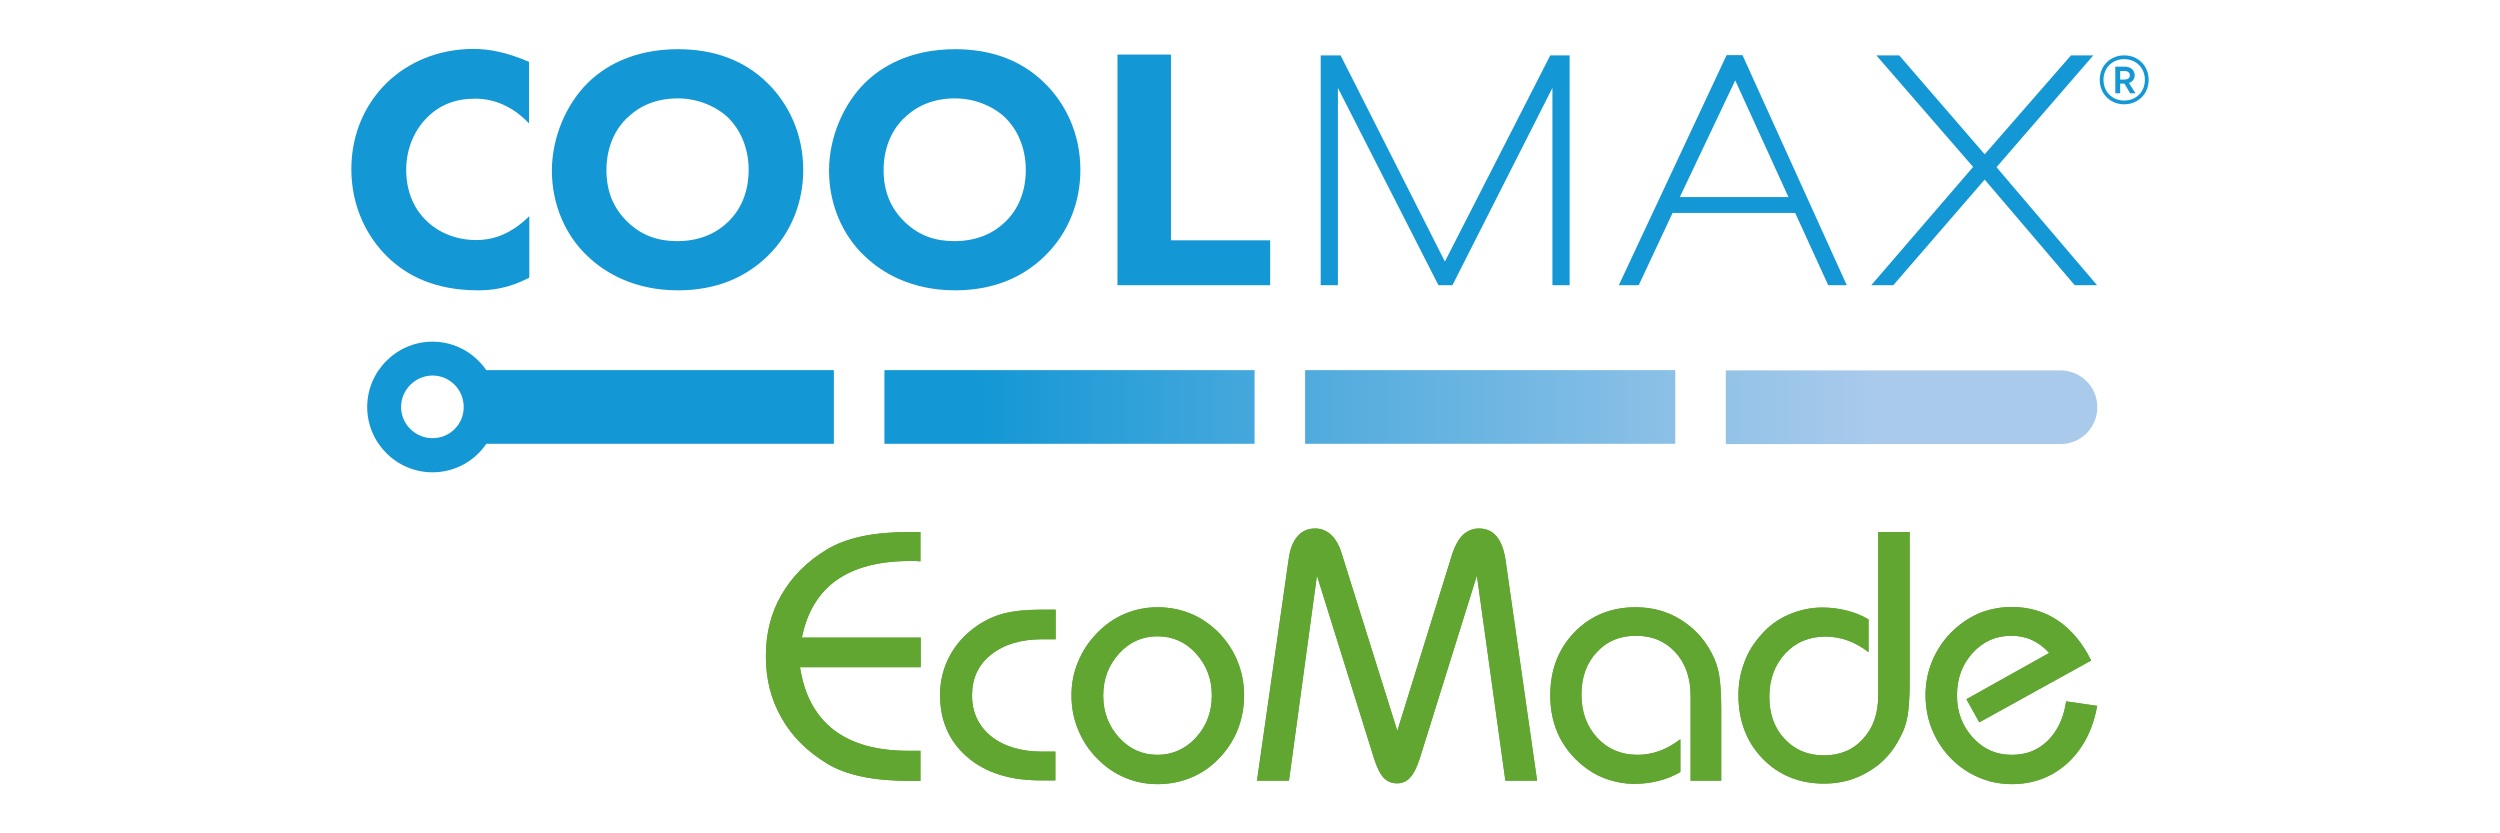 <?xml version="1.0" encoding="UTF-8"?><svg id="Capa_1" xmlns="http://www.w3.org/2000/svg" xmlns:xlink="http://www.w3.org/1999/xlink" viewBox="0 0 93 31"><defs><style>.cls-1{fill:none;}.cls-2{clip-path:url(#clippath);}.cls-3{fill:#1397d5;}.cls-4{fill:#60a631;}.cls-5{fill:url(#Degradado_sin_nombre_6-3);}.cls-6{fill:url(#Degradado_sin_nombre_6-2);}.cls-7{fill:url(#Degradado_sin_nombre_6-4);}.cls-8{clip-path:url(#clippath-1);}.cls-9{clip-path:url(#clippath-3);}.cls-10{clip-path:url(#clippath-2);}.cls-11{fill:url(#Degradado_sin_nombre_6);}</style><clipPath id="clippath"><path class="cls-1" d="M64.2,13.78v2.74h12.45c.76,0,1.37-.61,1.37-1.37s-.6-1.35-1.34-1.37h-12.48Z"/></clipPath><linearGradient id="Degradado_sin_nombre_6" x1="-804.1" y1="436.81" x2="-803.1" y2="436.81" gradientTransform="translate(27053.75 -14663.67) scale(33.6)" gradientUnits="userSpaceOnUse"><stop offset="0" stop-color="#1397d5"/><stop offset=".35" stop-color="#4caadd"/><stop offset=".79" stop-color="#8ec1e7"/><stop offset="1" stop-color="#a9caeb"/></linearGradient><clipPath id="clippath-1"><rect class="cls-1" x="32.9" y="13.77" width="13.77" height="2.74"/></clipPath><linearGradient id="Degradado_sin_nombre_6-2" x1="-804.1" y1="436.81" x2="-803.1" y2="436.81" gradientTransform="translate(27053.77 -14663.68) scale(33.6)" xlink:href="#Degradado_sin_nombre_6"/><clipPath id="clippath-2"><rect class="cls-1" x="48.55" y="13.77" width="13.77" height="2.74"/></clipPath><linearGradient id="Degradado_sin_nombre_6-3" x1="-804.1" y1="436.81" x2="-803.1" y2="436.81" gradientTransform="translate(27053.77 -14663.68) scale(33.6)" xlink:href="#Degradado_sin_nombre_6"/><clipPath id="clippath-3"><path class="cls-1" d="M14.92,15.14c0-.64,.53-1.17,1.17-1.17s1.16,.52,1.16,1.17-.52,1.16-1.16,1.16-1.17-.52-1.17-1.16m-1.26,0c0,1.34,1.09,2.43,2.43,2.43,.83,0,1.57-.42,2-1.06h12.93v-2.74h-12.93c-.44-.64-1.17-1.06-2-1.06-1.34,0-2.43,1.1-2.43,2.43"/></clipPath><linearGradient id="Degradado_sin_nombre_6-4" x1="-804.1" y1="436.81" x2="-803.1" y2="436.81" gradientTransform="translate(27053.74 -14663.67) scale(33.6)" xlink:href="#Degradado_sin_nombre_6"/></defs><g class="cls-2"><rect class="cls-11" x="64.2" y="13.78" width="13.82" height="2.74"/></g><g class="cls-8"><rect class="cls-6" x="32.9" y="13.77" width="13.77" height="2.74"/></g><g class="cls-10"><rect class="cls-5" x="48.55" y="13.77" width="13.77" height="2.74"/></g><g><path class="cls-3" d="M19.67,10.34c-.76,.39-1.38,.46-1.89,.46-1.58,0-2.65-.54-3.37-1.25-.77-.75-1.34-1.88-1.34-3.26s.57-2.49,1.34-3.23c.76-.73,1.87-1.24,3.21-1.24,.57,0,1.22,.12,2.06,.48v2.29c-.44-.46-1.1-.92-2.01-.92-.72,0-1.3,.23-1.75,.67-.48,.46-.81,1.16-.81,1.98,0,.89,.36,1.52,.75,1.89,.18,.18,.8,.72,1.86,.72,.51,0,1.21-.14,1.97-.89v2.28Z"/><path class="cls-3" d="M28.54,3.08c.81,.79,1.34,1.92,1.34,3.24,0,1.15-.41,2.32-1.34,3.22-.8,.77-1.88,1.26-3.32,1.26-1.61,0-2.7-.64-3.35-1.26-.83-.77-1.34-1.93-1.34-3.19s.55-2.49,1.33-3.26c.58-.58,1.65-1.26,3.36-1.26,1.34,0,2.46,.41,3.32,1.25m-5.22,1.31c-.37,.36-.76,.99-.76,1.94,0,.79,.26,1.42,.79,1.93,.55,.53,1.17,.71,1.84,.71,.88,0,1.49-.32,1.91-.73,.33-.32,.75-.93,.75-1.92,0-.89-.36-1.54-.75-1.93-.42-.41-1.11-.73-1.89-.73s-1.42,.27-1.88,.73"/><path class="cls-3" d="M38.85,3.08c.81,.79,1.34,1.92,1.34,3.24,0,1.15-.41,2.32-1.34,3.22-.8,.77-1.88,1.26-3.32,1.26-1.61,0-2.7-.64-3.35-1.26-.83-.77-1.34-1.93-1.34-3.19s.55-2.49,1.33-3.26c.58-.58,1.65-1.26,3.36-1.26,1.34,0,2.46,.41,3.32,1.25m-5.22,1.31c-.37,.36-.76,.99-.76,1.94,0,.79,.26,1.42,.79,1.93,.55,.53,1.17,.71,1.84,.71,.88,0,1.49-.32,1.91-.73,.33-.32,.75-.93,.75-1.92,0-.89-.36-1.54-.75-1.93-.42-.41-1.11-.73-1.89-.73s-1.42,.27-1.88,.73"/><polygon class="cls-3" points="43.56 2.03 43.56 8.94 47.25 8.94 47.25 10.61 41.57 10.61 41.57 2.03 43.56 2.03"/><polygon class="cls-3" points="57.75 10.61 57.75 3.27 54.03 10.61 53.51 10.61 49.77 3.27 49.77 10.61 49.13 10.61 49.13 2.06 49.87 2.06 53.75 9.73 57.67 2.06 58.39 2.06 58.39 10.61 57.75 10.61"/><path class="cls-3" d="M68.01,10.61l-1.23-2.69h-4.56l-1.26,2.69h-.74l4.01-8.56h.59l3.88,8.56h-.69Zm-3.46-7.62l-2.06,4.34h4.04l-1.98-4.34Z"/><polygon class="cls-3" points="77.18 10.61 73.83 6.68 70.43 10.61 69.61 10.61 73.4 6.21 69.8 2.06 70.65 2.06 73.83 5.74 77.04 2.06 77.87 2.06 74.27 6.22 78.01 10.61 77.18 10.61"/><path class="cls-3" d="M78.11,2.97c0-.52,.39-.91,.91-.91s.91,.39,.91,.91-.39,.91-.91,.91-.91-.39-.91-.91m1.68,0c0-.44-.32-.77-.77-.77s-.77,.33-.77,.77,.32,.77,.77,.77,.77-.33,.77-.77m-.76,.14h-.16v.36h-.18v-.99h.35c.2,0,.37,.11,.37,.32,0,.15-.09,.24-.21,.29l.24,.38h-.2l-.21-.36Zm0-.15c.12,0,.2-.05,.2-.16,0-.1-.08-.16-.2-.16h-.16v.32h.16Z"/></g><g class="cls-9"><rect class="cls-7" x="13.65" y="12.71" width="17.37" height="4.86"/></g><g><path class="cls-4" d="M34.25,20.88c-.05,0-.11,0-.16-.01-.06,0-.14,0-.25,0-1.15,0-2.05,.24-2.72,.71-.67,.48-1.1,1.19-1.29,2.14h4.42v1.1h-4.49c.16,1.03,.57,1.8,1.25,2.33,.68,.52,1.6,.78,2.78,.78,.12,0,.22,0,.28,0,.06,0,.12,0,.17,0v1.12h-.36c-.68,0-1.29-.05-1.81-.16-.52-.11-.96-.27-1.31-.49-.74-.45-1.31-1.02-1.69-1.7-.39-.68-.58-1.44-.58-2.29s.19-1.61,.58-2.28c.39-.68,.95-1.24,1.69-1.69,.35-.21,.79-.38,1.31-.49,.52-.11,1.12-.16,1.81-.16h.36v1.1Z"/><path class="cls-4" d="M34.25,20.88c-.05,0-.11,0-.16-.01-.06,0-.14,0-.25,0-1.15,0-2.05,.24-2.72,.71-.67,.48-1.1,1.19-1.29,2.14h4.42v1.1h-4.49c.16,1.03,.57,1.8,1.25,2.33,.68,.52,1.6,.78,2.78,.78,.12,0,.22,0,.28,0,.06,0,.12,0,.17,0v1.12h-.36c-.68,0-1.29-.05-1.81-.16-.52-.11-.96-.27-1.31-.49-.74-.45-1.31-1.02-1.69-1.7-.39-.68-.58-1.44-.58-2.29s.19-1.61,.58-2.28c.39-.68,.95-1.24,1.69-1.69,.35-.21,.79-.38,1.31-.49,.52-.11,1.12-.16,1.81-.16h.36v1.1Z"/><path class="cls-4" d="M39.27,23.78h-.49c-.8,0-1.43,.19-1.91,.57-.48,.38-.71,.89-.71,1.52s.24,1.14,.71,1.52c.48,.38,1.11,.57,1.9,.57h.49v1.07h-.57c-1.13,0-2.04-.29-2.71-.87-.67-.58-1.01-1.35-1.01-2.31,0-.52,.12-1,.36-1.45,.24-.45,.58-.82,1.03-1.13,.31-.21,.64-.36,.99-.45,.35-.09,.8-.14,1.35-.14h.57v1.08Z"/><path class="cls-4" d="M39.27,23.78h-.49c-.8,0-1.43,.19-1.91,.57-.48,.38-.71,.89-.71,1.52s.24,1.14,.71,1.52c.48,.38,1.11,.57,1.9,.57h.49v1.07h-.57c-1.13,0-2.04-.29-2.71-.87-.67-.58-1.01-1.35-1.01-2.31,0-.52,.12-1,.36-1.45,.24-.45,.58-.82,1.03-1.13,.31-.21,.64-.36,.99-.45,.35-.09,.8-.14,1.35-.14h.57v1.08Z"/><path class="cls-4" d="M39.86,25.86c0-.44,.08-.86,.25-1.25,.16-.4,.4-.75,.71-1.07,.3-.31,.65-.55,1.03-.71,.38-.16,.79-.24,1.22-.24s.84,.08,1.23,.24c.39,.16,.73,.4,1.04,.71,.3,.31,.54,.67,.7,1.07,.16,.4,.24,.82,.24,1.26s-.08,.87-.24,1.28c-.16,.4-.4,.76-.7,1.07-.3,.31-.65,.55-1.04,.71-.39,.16-.8,.24-1.23,.24s-.84-.08-1.22-.24c-.38-.16-.73-.4-1.03-.71-.31-.31-.55-.67-.71-1.07-.17-.4-.25-.82-.25-1.27m1.18-.01c0,.62,.2,1.14,.59,1.57,.39,.43,.87,.64,1.43,.64s1.04-.22,1.43-.64c.39-.43,.59-.95,.59-1.57s-.2-1.13-.59-1.56c-.39-.43-.87-.64-1.43-.64s-1.04,.21-1.43,.64c-.39,.43-.59,.95-.59,1.56"/><path class="cls-4" d="M39.86,25.86c0-.44,.08-.86,.25-1.25,.16-.4,.4-.75,.71-1.07,.3-.31,.65-.55,1.03-.71,.38-.16,.79-.24,1.22-.24s.84,.08,1.23,.24c.39,.16,.73,.4,1.04,.71,.3,.31,.54,.67,.7,1.07,.16,.4,.24,.82,.24,1.26s-.08,.87-.24,1.28c-.16,.4-.4,.76-.7,1.07-.3,.31-.65,.55-1.04,.71-.39,.16-.8,.24-1.23,.24s-.84-.08-1.22-.24c-.38-.16-.73-.4-1.03-.71-.31-.31-.55-.67-.71-1.07-.17-.4-.25-.82-.25-1.27m1.18-.01c0,.62,.2,1.14,.59,1.57,.39,.43,.87,.64,1.43,.64s1.04-.22,1.43-.64c.39-.43,.59-.95,.59-1.57s-.2-1.13-.59-1.56c-.39-.43-.87-.64-1.43-.64s-1.04,.21-1.43,.64c-.39,.43-.59,.95-.59,1.56"/><path class="cls-4" d="M46.76,29.04l1.18-8.25c.05-.37,.16-.65,.33-.84,.16-.19,.38-.29,.65-.29,.23,0,.43,.08,.6,.24,.17,.16,.3,.39,.39,.69l2.07,6.6,2.05-6.6c.1-.3,.23-.53,.39-.69,.17-.16,.37-.24,.6-.24,.27,0,.49,.1,.65,.29,.16,.19,.27,.47,.33,.84l1.18,8.25h-1.18l-1.06-7.63-2.12,6.79c-.11,.33-.22,.57-.36,.72-.13,.15-.3,.22-.49,.22-.2,0-.37-.07-.5-.21-.13-.14-.25-.38-.36-.73l-2.12-6.79-1.04,7.63h-1.19Z"/><path class="cls-4" d="M46.76,29.04l1.18-8.25c.05-.37,.16-.65,.33-.84,.16-.19,.38-.29,.65-.29,.23,0,.43,.08,.6,.24,.17,.16,.3,.39,.39,.69l2.07,6.6,2.05-6.6c.1-.3,.23-.53,.39-.69,.17-.16,.37-.24,.6-.24,.27,0,.49,.1,.65,.29,.16,.19,.27,.47,.33,.84l1.18,8.25h-1.18l-1.06-7.63-2.12,6.79c-.11,.33-.22,.57-.36,.72-.13,.15-.3,.22-.49,.22-.2,0-.37-.07-.5-.21-.13-.14-.25-.38-.36-.73l-2.12-6.79-1.04,7.63h-1.19Z"/><path class="cls-4" d="M62.89,29.04v-3.16c0-.66-.19-1.2-.56-1.61-.38-.41-.86-.62-1.47-.62s-1.08,.2-1.46,.61c-.38,.41-.57,.93-.57,1.58s.2,1.19,.59,1.61c.39,.42,.89,.63,1.5,.63,.27,0,.55-.05,.8-.14,.26-.09,.52-.24,.79-.44v1.22c-.26,.15-.53,.26-.82,.33-.28,.07-.59,.11-.9,.11s-.6-.05-.9-.14c-.3-.09-.57-.22-.81-.39-.46-.32-.8-.71-1.05-1.18-.24-.47-.36-1-.36-1.58,0-.95,.3-1.73,.9-2.35,.6-.62,1.36-.93,2.28-.93,.61,0,1.17,.15,1.67,.46,.5,.31,.89,.73,1.16,1.26,.13,.24,.22,.51,.27,.79,.05,.29,.08,.72,.08,1.28v2.66h-1.14Z"/><path class="cls-4" d="M62.89,29.04v-3.16c0-.66-.19-1.2-.56-1.61-.38-.41-.86-.62-1.47-.62s-1.08,.2-1.46,.61c-.38,.41-.57,.93-.57,1.58s.2,1.19,.59,1.61c.39,.42,.89,.63,1.5,.63,.27,0,.55-.05,.8-.14,.26-.09,.52-.24,.79-.44v1.22c-.26,.15-.53,.26-.82,.33-.28,.07-.59,.11-.9,.11s-.6-.05-.9-.14c-.3-.09-.57-.22-.81-.39-.46-.32-.8-.71-1.05-1.18-.24-.47-.36-1-.36-1.58,0-.95,.3-1.73,.9-2.35,.6-.62,1.36-.93,2.28-.93,.61,0,1.17,.15,1.67,.46,.5,.31,.89,.73,1.16,1.26,.13,.24,.22,.51,.27,.79,.05,.29,.08,.72,.08,1.28v2.66h-1.14Z"/><path class="cls-4" d="M71.04,19.78v5.58c0,.57-.03,.99-.08,1.28-.05,.28-.14,.55-.27,.78-.27,.54-.65,.97-1.16,1.27-.5,.31-1.06,.46-1.67,.46-.92,0-1.69-.31-2.29-.93-.6-.62-.9-1.41-.9-2.36,0-.43,.07-.83,.22-1.22,.14-.39,.36-.73,.64-1.04,.28-.32,.62-.57,1.02-.74,.4-.17,.81-.26,1.24-.26,.32,0,.62,.04,.9,.11,.29,.07,.56,.18,.82,.33v1.22c-.26-.2-.53-.35-.79-.44-.26-.09-.53-.14-.81-.14-.61,0-1.11,.21-1.5,.63-.39,.42-.59,.96-.59,1.61s.19,1.17,.57,1.57c.38,.41,.87,.61,1.46,.61s1.09-.2,1.46-.62c.38-.41,.56-.95,.56-1.61v-6.08h1.14Z"/><path class="cls-4" d="M71.04,19.78v5.58c0,.57-.03,.99-.08,1.28-.05,.28-.14,.55-.27,.78-.27,.54-.65,.97-1.16,1.27-.5,.31-1.06,.46-1.67,.46-.92,0-1.69-.31-2.29-.93-.6-.62-.9-1.41-.9-2.36,0-.43,.07-.83,.22-1.22,.14-.39,.36-.73,.64-1.04,.28-.32,.62-.57,1.02-.74,.4-.17,.81-.26,1.24-.26,.32,0,.62,.04,.9,.11,.29,.07,.56,.18,.82,.33v1.22c-.26-.2-.53-.35-.79-.44-.26-.09-.53-.14-.81-.14-.61,0-1.11,.21-1.5,.63-.39,.42-.59,.96-.59,1.61s.19,1.17,.57,1.57c.38,.41,.87,.61,1.46,.61s1.09-.2,1.46-.62c.38-.41,.56-.95,.56-1.61v-6.08h1.14Z"/><path class="cls-4" d="M78.02,26.23c-.16,.91-.53,1.62-1.1,2.15-.57,.52-1.27,.79-2.09,.79-.28,0-.56-.04-.83-.11-.27-.08-.53-.19-.77-.33-.51-.31-.9-.72-1.18-1.22-.28-.5-.42-1.05-.42-1.65,0-.44,.08-.86,.24-1.25s.39-.75,.7-1.07c.31-.31,.65-.55,1.04-.72,.39-.16,.8-.24,1.23-.24,.64,0,1.22,.17,1.72,.51,.5,.34,.91,.83,1.23,1.48l-4.16,2.3-.48-.86,3.08-1.72c-.19-.21-.4-.37-.64-.48-.24-.11-.49-.16-.77-.16-.57,0-1.05,.21-1.44,.64-.39,.43-.58,.95-.58,1.58s.2,1.14,.59,1.57c.39,.43,.87,.64,1.44,.64s.99-.18,1.35-.53c.36-.36,.59-.84,.68-1.46l1.16,.17Z"/><path class="cls-4" d="M78.02,26.23c-.16,.91-.53,1.62-1.1,2.15-.57,.52-1.27,.79-2.09,.79-.28,0-.56-.04-.83-.11-.27-.08-.53-.19-.77-.33-.51-.31-.9-.72-1.18-1.22-.28-.5-.42-1.05-.42-1.65,0-.44,.08-.86,.24-1.25s.39-.75,.7-1.07c.31-.31,.65-.55,1.04-.72,.39-.16,.8-.24,1.23-.24,.64,0,1.22,.17,1.72,.51,.5,.34,.91,.83,1.23,1.48l-4.16,2.3-.48-.86,3.08-1.72c-.19-.21-.4-.37-.64-.48-.24-.11-.49-.16-.77-.16-.57,0-1.05,.21-1.44,.64-.39,.43-.58,.95-.58,1.58s.2,1.14,.59,1.57c.39,.43,.87,.64,1.44,.64s.99-.18,1.35-.53c.36-.36,.59-.84,.68-1.46l1.16,.17Z"/></g></svg>